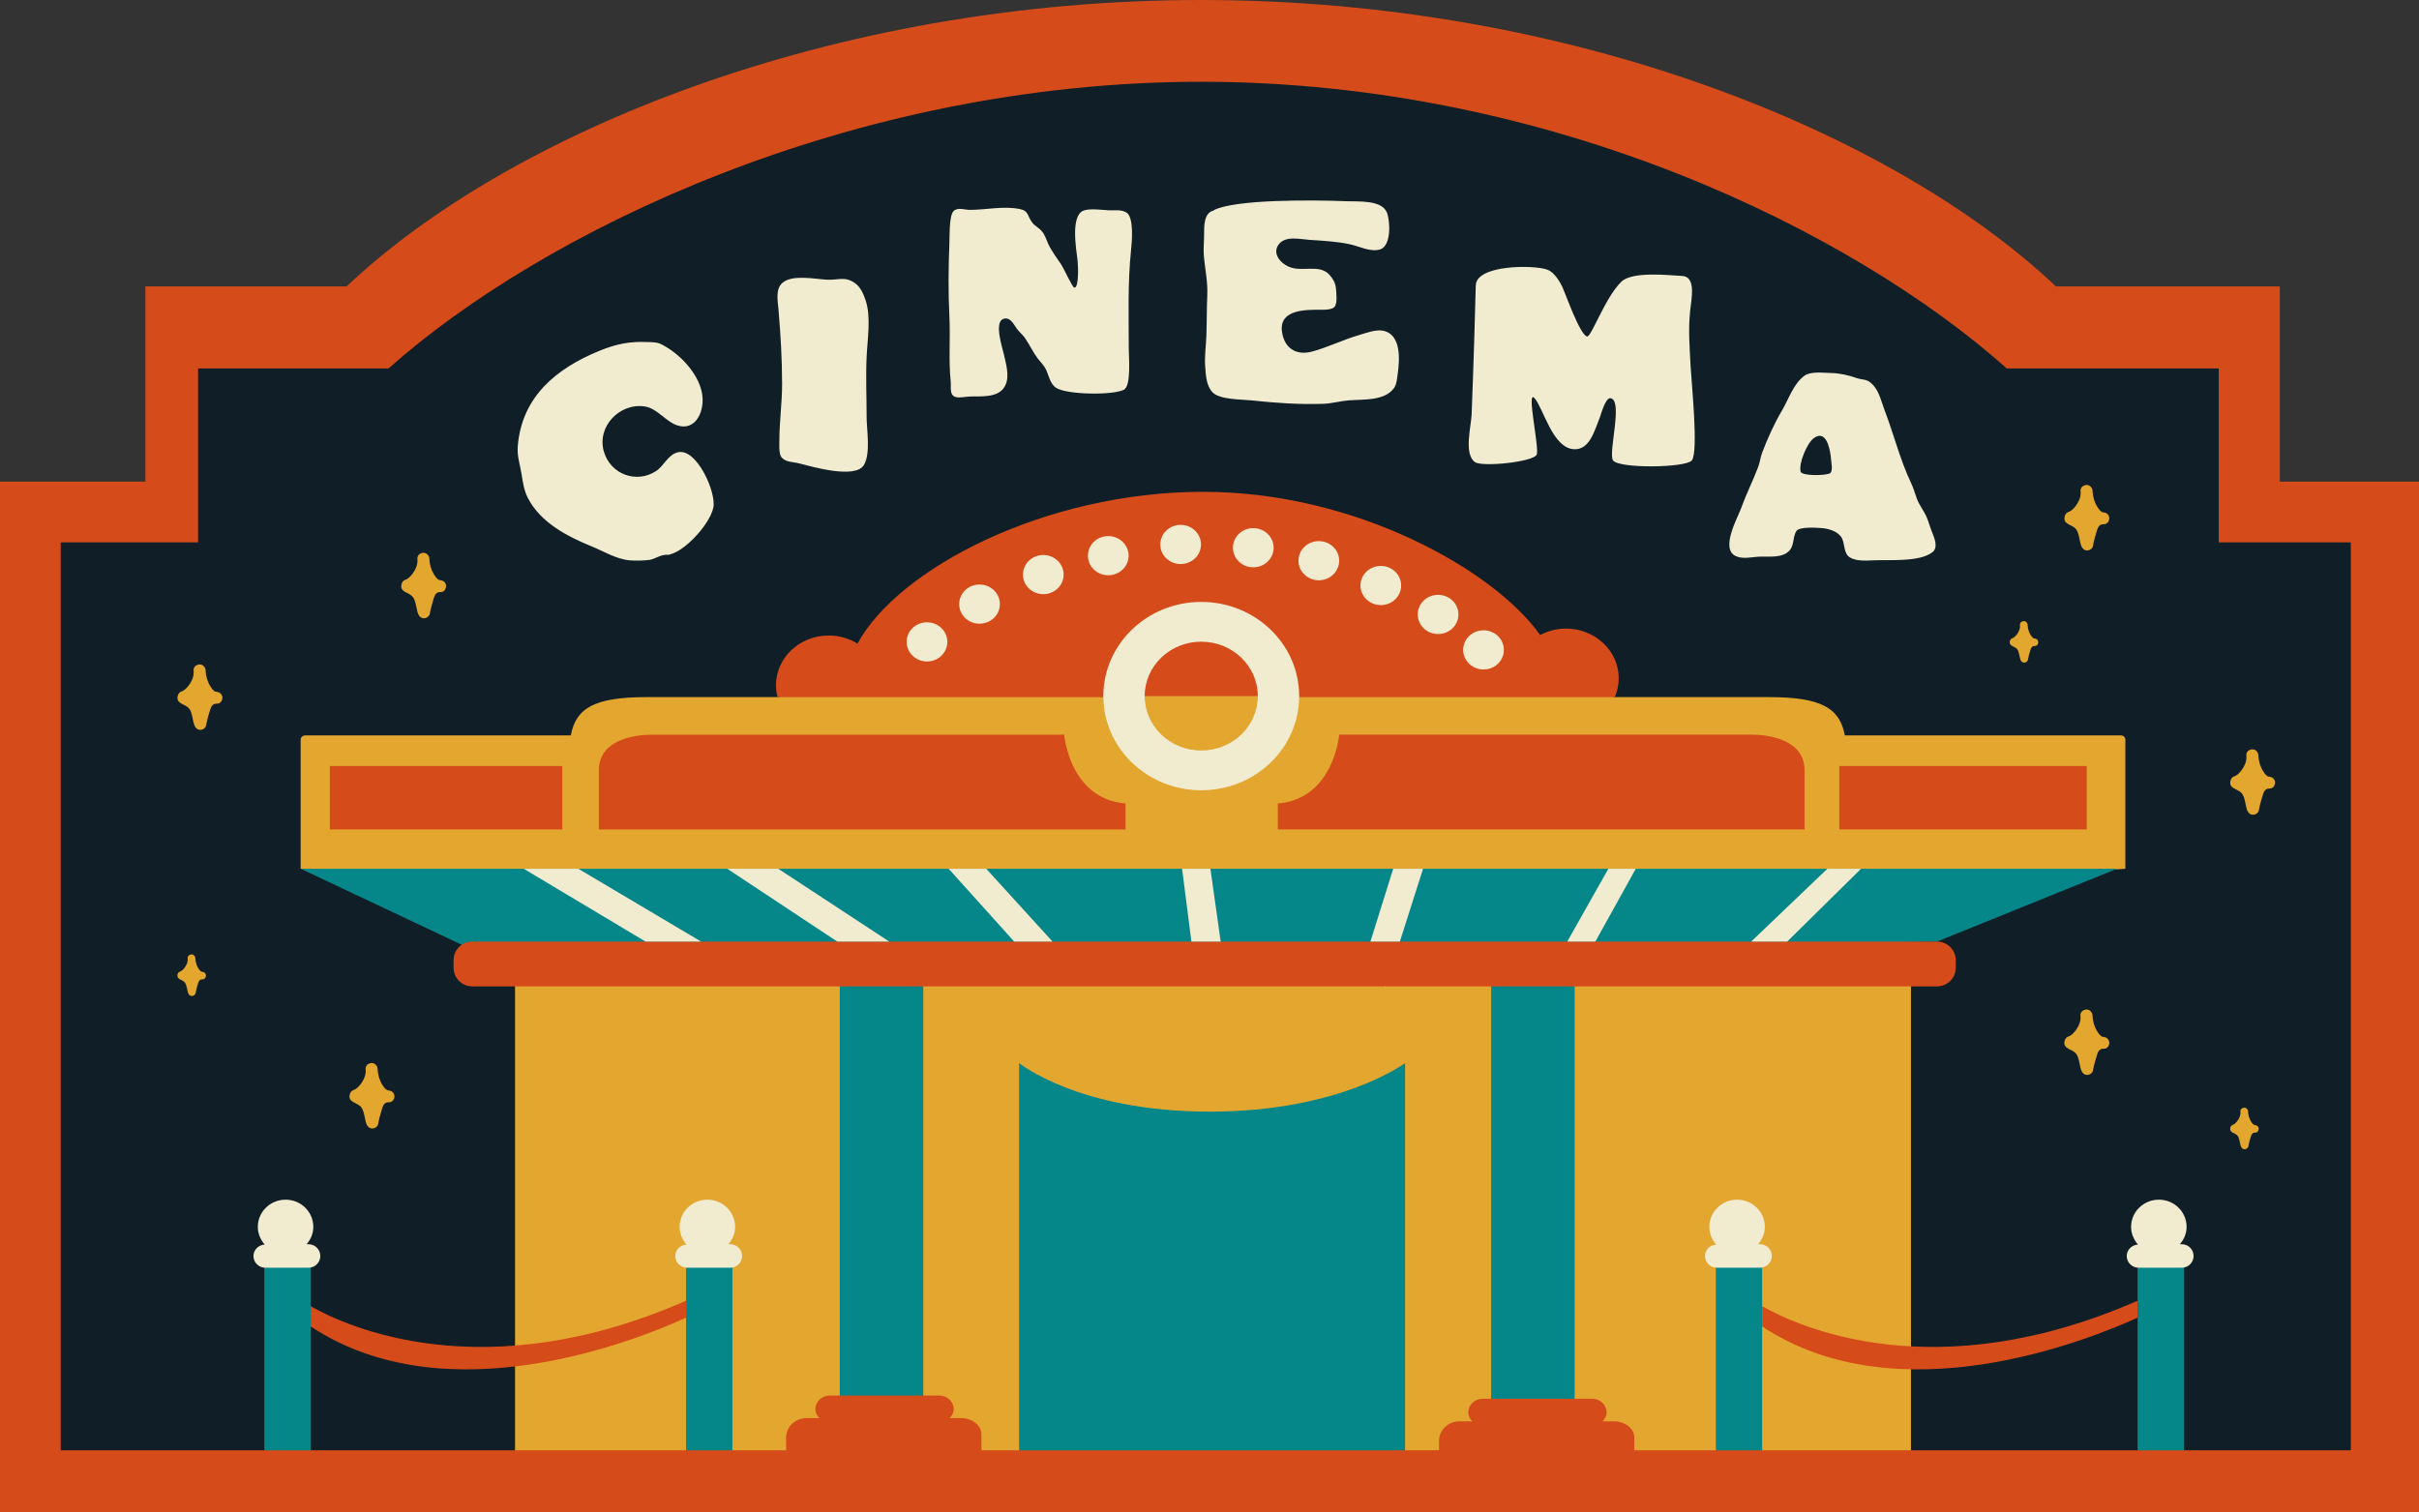 <?xml version="1.0" encoding="UTF-8"?><svg xmlns="http://www.w3.org/2000/svg" xmlns:xlink="http://www.w3.org/1999/xlink" height="361.3" preserveAspectRatio="xMidYMid meet" version="1.0" viewBox="0.0 0.0 577.8 361.3" width="577.8" zoomAndPan="magnify"><rect x="0.0" y="0.0" width="577.8" height="361.3" fill="#333333" stroke="none"/><g id="change1_1"><path d="M569.56,126.61V350.5H6.47V126.61h33.78V83.84h46.82c37.6-33.49,113.4-70.3,199.83-70.3 s160.47,36.8,198.07,70.3h52.11v42.77H569.56z" fill="#0f1e27"/></g><g id="change2_1"><path d="M95.85,139.87c0.07-0.67,0.4-1.16,1.06-1.39c0.05-0.02,0.08-0.03,0.09-0.03c0.01-0.01,0.04-0.02,0.08-0.04 c0.13-0.07,0.26-0.15,0.38-0.23c0.13-0.09,0.25-0.19,0.45-0.38c0.42-0.41,0.71-0.79,1.01-1.29c0.5-0.84,0.81-1.66,0.8-2.54 c-0.01-0.15-0.02-0.3-0.03-0.46c-0.03-0.2,0.01-0.39,0.09-0.57c0.14-0.36,0.42-0.6,0.75-0.72c0.19-0.09,0.4-0.15,0.59-0.15 c0.45,0,0.8,0.19,1.05,0.49c0.22,0.23,0.38,0.54,0.39,0.95c0.04,1.34,0.43,2.66,1.14,3.8c0.28,0.44,0.51,0.76,0.95,1.13 c-0.02-0.02,0.11,0.06,0.22,0.13c0.01,0,0.05,0.02,0.09,0.03c0.06,0,0.11,0,0.17,0c0.73,0.08,1.3,0.49,1.41,1.25 c0.09,0.63-0.33,1.48-1.03,1.58c-0.13,0.02-0.26,0.02-0.39,0.02c0,0.01,0,0.02,0,0.03c-0.68-0.08-1.19,0.45-1.44,1.23 c-0.42,1.29-0.78,2.62-1.03,3.95c-0.11,0.61-0.8,1.06-1.39,1.06c-0.68,0-1.15-0.46-1.39-1.06c-0.44-1.13-0.5-3.12-1.29-4.06 C97.69,141.5,95.67,141.54,95.85,139.87z M48.3,232.17c-0.04,0-0.07,0-0.11,0c-0.02-0.01-0.05-0.02-0.06-0.02 c-0.07-0.05-0.15-0.1-0.14-0.08c-0.28-0.23-0.43-0.43-0.61-0.72c-0.45-0.73-0.7-1.56-0.72-2.42c-0.01-0.26-0.11-0.46-0.25-0.6 c-0.15-0.19-0.38-0.31-0.67-0.31c-0.12,0-0.25,0.04-0.38,0.09c-0.21,0.08-0.39,0.23-0.48,0.46c-0.05,0.11-0.08,0.23-0.06,0.36 c0,0.1,0.01,0.19,0.02,0.29c0.01,0.56-0.19,1.08-0.51,1.62c-0.19,0.32-0.37,0.56-0.64,0.82c-0.13,0.12-0.2,0.19-0.29,0.24 c-0.08,0.05-0.16,0.1-0.24,0.15c-0.03,0.01-0.04,0.02-0.05,0.03c-0.01,0-0.03,0.01-0.06,0.02c-0.42,0.14-0.63,0.45-0.67,0.88 c-0.11,1.07,1.18,1.04,1.75,1.73c0.5,0.6,0.54,1.86,0.82,2.58c0.15,0.38,0.45,0.67,0.88,0.67c0.38,0,0.81-0.28,0.88-0.67 c0.15-0.85,0.39-1.69,0.65-2.51c0.16-0.5,0.48-0.83,0.92-0.78c0-0.01,0-0.01,0-0.02c0.08,0,0.16,0,0.25-0.01 c0.44-0.06,0.72-0.6,0.66-1C49.13,232.48,48.77,232.22,48.3,232.17z M481.8,155.07c0.5,0.6,0.54,1.86,0.82,2.58 c0.15,0.38,0.45,0.67,0.88,0.67c0.38,0,0.81-0.28,0.88-0.67c0.15-0.85,0.39-1.69,0.65-2.51c0.16-0.5,0.48-0.83,0.92-0.78 c0-0.01,0-0.01,0-0.02c0.08,0,0.16,0,0.25-0.01c0.44-0.06,0.72-0.6,0.66-1c-0.07-0.48-0.43-0.74-0.9-0.79c-0.04,0-0.07,0-0.11,0 c-0.02-0.01-0.05-0.02-0.06-0.02c-0.07-0.05-0.15-0.1-0.14-0.08c-0.28-0.23-0.43-0.43-0.61-0.72c-0.45-0.73-0.7-1.56-0.72-2.42 c-0.01-0.26-0.11-0.46-0.25-0.6c-0.15-0.19-0.38-0.31-0.67-0.31c-0.12,0-0.25,0.04-0.38,0.09c-0.21,0.08-0.39,0.23-0.48,0.46 c-0.05,0.11-0.08,0.23-0.06,0.36c0,0.1,0.01,0.19,0.02,0.29c0.01,0.56-0.19,1.08-0.51,1.62c-0.19,0.32-0.37,0.56-0.64,0.82 c-0.13,0.12-0.2,0.19-0.29,0.24c-0.08,0.05-0.16,0.1-0.24,0.15c-0.03,0.01-0.04,0.02-0.05,0.03c-0.01,0-0.03,0.01-0.06,0.02 c-0.42,0.14-0.63,0.46-0.67,0.88C479.93,154.41,481.22,154.38,481.8,155.07z M51.68,165.27c-0.06-0.01-0.11,0-0.17,0 c-0.04-0.02-0.07-0.03-0.09-0.03c-0.11-0.07-0.24-0.15-0.22-0.13c-0.44-0.36-0.68-0.68-0.95-1.13c-0.71-1.14-1.09-2.46-1.14-3.8 c-0.01-0.41-0.17-0.72-0.39-0.95c-0.24-0.3-0.59-0.49-1.05-0.49c-0.19,0-0.4,0.06-0.59,0.15c-0.34,0.12-0.62,0.36-0.75,0.72 c-0.08,0.18-0.12,0.37-0.09,0.57c0,0.15,0.02,0.3,0.03,0.46c0.01,0.88-0.3,1.7-0.8,2.54c-0.3,0.5-0.59,0.88-1.01,1.29 c-0.2,0.19-0.32,0.3-0.45,0.38c-0.12,0.08-0.25,0.16-0.38,0.23c-0.04,0.02-0.06,0.03-0.08,0.04c-0.02,0-0.04,0.01-0.09,0.03 c-0.66,0.23-0.98,0.71-1.06,1.39c-0.18,1.67,1.85,1.63,2.76,2.72c0.79,0.94,0.84,2.93,1.29,4.06c0.23,0.6,0.71,1.06,1.39,1.06 c0.59,0,1.28-0.44,1.39-1.06c0.24-1.33,0.61-2.66,1.03-3.95c0.25-0.78,0.76-1.31,1.44-1.23c0-0.01,0-0.02,0-0.03 c0.13,0,0.25,0,0.39-0.02c0.7-0.1,1.12-0.95,1.03-1.58C52.98,165.76,52.41,165.35,51.68,165.27z M495.85,126.39 c0.79,0.94,0.84,2.93,1.29,4.06c0.23,0.6,0.71,1.06,1.39,1.06c0.59,0,1.28-0.44,1.39-1.06c0.24-1.33,0.61-2.66,1.03-3.95 c0.25-0.78,0.76-1.31,1.44-1.23c0-0.01,0-0.02,0-0.03c0.13,0,0.25,0,0.39-0.02c0.7-0.1,1.12-0.95,1.03-1.58 c-0.11-0.76-0.68-1.16-1.41-1.25c-0.06-0.01-0.11,0-0.17,0c-0.04-0.02-0.07-0.03-0.09-0.03c-0.11-0.07-0.24-0.15-0.22-0.13 c-0.44-0.36-0.68-0.68-0.95-1.13c-0.71-1.14-1.09-2.46-1.14-3.8c-0.01-0.41-0.17-0.72-0.39-0.95c-0.24-0.3-0.59-0.49-1.05-0.49 c-0.19,0-0.4,0.06-0.59,0.15c-0.34,0.12-0.62,0.36-0.75,0.72c-0.08,0.18-0.12,0.37-0.09,0.57c0,0.15,0.02,0.3,0.03,0.46 c0.01,0.88-0.3,1.7-0.8,2.54c-0.3,0.5-0.59,0.88-1.01,1.29c-0.2,0.19-0.32,0.3-0.45,0.38c-0.12,0.08-0.25,0.16-0.38,0.23 c-0.04,0.02-0.06,0.03-0.08,0.04c-0.02,0-0.04,0.01-0.09,0.03c-0.66,0.23-0.98,0.71-1.06,1.39 C492.92,125.34,494.94,125.3,495.85,126.39z M538.62,268.79c-0.04,0-0.07,0-0.11,0c-0.02-0.01-0.05-0.02-0.06-0.02 c-0.07-0.05-0.15-0.1-0.14-0.08c-0.28-0.23-0.43-0.43-0.61-0.72c-0.45-0.73-0.7-1.56-0.72-2.42c-0.01-0.26-0.11-0.46-0.25-0.6 c-0.16-0.19-0.38-0.31-0.67-0.31c-0.12,0-0.25,0.04-0.38,0.09c-0.21,0.08-0.39,0.23-0.48,0.46c-0.05,0.11-0.08,0.23-0.06,0.36 c0,0.1,0.01,0.19,0.02,0.29c0.01,0.56-0.19,1.08-0.51,1.62c-0.19,0.32-0.37,0.56-0.64,0.82c-0.13,0.12-0.2,0.19-0.29,0.24 c-0.08,0.05-0.16,0.1-0.24,0.15c-0.03,0.01-0.04,0.02-0.05,0.03c-0.01,0-0.03,0.01-0.06,0.02c-0.42,0.14-0.63,0.46-0.67,0.88 c-0.11,1.07,1.18,1.04,1.75,1.73c0.5,0.6,0.54,1.86,0.82,2.58c0.15,0.38,0.45,0.67,0.88,0.67c0.38,0,0.81-0.28,0.88-0.67 c0.15-0.85,0.39-1.69,0.65-2.51c0.16-0.5,0.48-0.83,0.92-0.78c0-0.01,0-0.01,0-0.02c0.08,0,0.16,0,0.25-0.01 c0.44-0.06,0.72-0.6,0.66-1C539.45,269.1,539.09,268.84,538.62,268.79z M92.77,260.5c-0.06-0.01-0.11,0-0.17,0 c-0.04-0.02-0.07-0.03-0.09-0.03c-0.11-0.07-0.24-0.15-0.22-0.13c-0.44-0.36-0.68-0.68-0.95-1.13c-0.71-1.14-1.09-2.46-1.14-3.8 c-0.01-0.41-0.17-0.72-0.39-0.95c-0.24-0.3-0.59-0.49-1.05-0.49c-0.19,0-0.4,0.06-0.59,0.15c-0.34,0.12-0.62,0.36-0.75,0.72 c-0.08,0.18-0.12,0.37-0.09,0.57c0,0.15,0.02,0.3,0.03,0.46c0.01,0.88-0.3,1.7-0.8,2.54c-0.3,0.5-0.59,0.88-1.01,1.29 c-0.2,0.19-0.32,0.3-0.45,0.38c-0.12,0.08-0.25,0.16-0.38,0.23c-0.04,0.02-0.06,0.03-0.08,0.04c-0.02,0-0.04,0.01-0.09,0.03 c-0.66,0.23-0.98,0.71-1.06,1.39c-0.18,1.67,1.85,1.63,2.76,2.72c0.79,0.94,0.84,2.93,1.29,4.06c0.23,0.6,0.71,1.06,1.39,1.06 c0.59,0,1.28-0.44,1.39-1.06c0.24-1.33,0.61-2.66,1.03-3.95c0.25-0.78,0.76-1.31,1.44-1.23c0-0.01,0-0.02,0-0.03 c0.13,0,0.25,0,0.39-0.02c0.7-0.1,1.12-0.95,1.03-1.58C94.07,260.99,93.5,260.59,92.77,260.5z M506.62,175.7h-65.96 c-1.22-6.56-5.68-9.15-18.15-9.15c-3.31,0-17.15,0-36.79,0l-45.82-11.29h-91.42l-62.75,11.29c-11.42,0-18.26,0-18.26,0 c-5.94,0-7.39,0-12.98,0c-12.47,0-16.93,2.59-18.15,9.15H72.86c-0.58,0-1.05,0.47-1.05,1.05v30.81l210.53,15l225.32-15v-30.81 C507.67,176.17,507.2,175.7,506.62,175.7z M543.41,186.8c-0.11-0.76-0.68-1.16-1.41-1.25c-0.06-0.01-0.11,0-0.17,0 c-0.04-0.02-0.07-0.03-0.09-0.03c-0.11-0.07-0.24-0.15-0.22-0.13c-0.44-0.36-0.68-0.68-0.95-1.13c-0.71-1.14-1.09-2.46-1.14-3.8 c-0.01-0.41-0.17-0.72-0.39-0.95c-0.24-0.3-0.59-0.49-1.05-0.49c-0.19,0-0.4,0.06-0.59,0.15c-0.34,0.12-0.62,0.36-0.75,0.72 c-0.08,0.18-0.12,0.37-0.09,0.57c0,0.15,0.02,0.3,0.03,0.46c0.01,0.88-0.3,1.7-0.8,2.54c-0.3,0.5-0.59,0.88-1.01,1.29 c-0.2,0.19-0.32,0.3-0.45,0.38c-0.12,0.08-0.25,0.16-0.38,0.23c-0.04,0.02-0.06,0.03-0.08,0.04c-0.02,0-0.04,0.01-0.09,0.03 c-0.66,0.23-0.98,0.71-1.06,1.39c-0.18,1.67,1.85,1.63,2.76,2.72c0.79,0.94,0.84,2.93,1.29,4.06c0.23,0.6,0.71,1.06,1.39,1.06 c0.59,0,1.28-0.44,1.39-1.06c0.24-1.33,0.61-2.66,1.03-3.95c0.25-0.78,0.76-1.31,1.44-1.23c0-0.01,0-0.02,0-0.03 c0.13,0,0.25,0,0.39-0.02C543.08,188.27,543.51,187.42,543.41,186.8z M123.02,350.5h333.43V230.47H123.02V350.5z M502.38,247.71 c-0.06-0.01-0.11,0-0.17,0c-0.04-0.02-0.07-0.03-0.09-0.03c-0.11-0.07-0.24-0.15-0.22-0.13c-0.44-0.36-0.68-0.68-0.95-1.13 c-0.71-1.14-1.09-2.46-1.14-3.8c-0.01-0.41-0.17-0.72-0.39-0.95c-0.24-0.3-0.59-0.49-1.05-0.49c-0.19,0-0.4,0.06-0.59,0.15 c-0.34,0.12-0.62,0.36-0.75,0.72c-0.08,0.18-0.12,0.37-0.09,0.57c0,0.15,0.02,0.3,0.03,0.46c0.01,0.88-0.3,1.7-0.8,2.54 c-0.3,0.5-0.59,0.88-1.01,1.29c-0.2,0.19-0.32,0.3-0.45,0.38c-0.12,0.08-0.25,0.16-0.38,0.23c-0.04,0.02-0.06,0.03-0.08,0.04 c-0.02,0-0.04,0.01-0.09,0.03c-0.66,0.23-0.98,0.71-1.06,1.39c-0.18,1.67,1.85,1.63,2.76,2.72c0.79,0.94,0.84,2.93,1.29,4.06 c0.23,0.6,0.71,1.06,1.39,1.06c0.59,0,1.28-0.44,1.39-1.06c0.24-1.33,0.61-2.66,1.03-3.95c0.25-0.78,0.76-1.31,1.44-1.23 c0-0.01,0-0.02,0-0.03c0.13,0,0.25,0,0.39-0.02c0.7-0.1,1.12-0.95,1.03-1.58C503.67,248.2,503.11,247.8,502.38,247.71z" fill="#e3a62f"/></g><g id="change3_1"><path d="M163.88,301.87h11.06v48.36h-11.06V301.87z M243.42,253.98v96.52l92.2-0.73v-95.79c0,0-15.39,11.61-46.72,11.61 S243.42,253.98,243.42,253.98z M200.59,346.3h19.94V233.22h-19.94V346.3z M63.13,350.23H74.2v-48.36H63.13V350.23z M123.02,231.73 l339.67-6.78l42.98-17.39H71.82L123.02,231.73z M510.59,301.87v48.36h11.06v-48.36H510.59z M356.18,335.87h19.94V233.22h-19.94 V335.87z M409.84,350.23h11.06v-48.36h-11.06V350.23z" fill="#058689"/></g><g id="change4_1"><path d="M185.73,166.56c-0.24-0.91-0.38-1.86-0.38-2.85c0-6.56,5.64-11.88,12.59-11.88c2.54,0,4.9,0.72,6.88,1.94 c9.61-17.78,44.54-36.27,82.61-36.27c36.32,0,69.44,18.66,80.45,34.22c1.83-0.97,3.93-1.54,6.18-1.54c6.95,0,12.59,5.32,12.59,11.89 c0,1.59-0.34,3.1-0.94,4.49c-20.32,0-47.31,0-75.4,0c0-0.08,0.01-0.16,0.01-0.25h-46.79c0,0.08,0.01,0.16,0.01,0.25 C232.49,166.56,203.92,166.56,185.73,166.56z M305.22,191.97v6.19h125.81c0,0,0-8.69,0-14.13c0-7.48-8.87-8.52-12.74-8.52h-98.41 C319.87,175.52,318.64,190.84,305.22,191.97z M268.84,191.97c-13.42-1.13-14.65-16.45-14.65-16.45h-98.41 c-3.87,0-12.74,1.03-12.74,8.52c0,5.43,0,14.13,0,14.13h125.81V191.97z M498.44,183.02h-59.1v15.14h59.1V183.02z M74.2,312.07v4.83 c32.54,21.61,78.01,3.22,89.68-2.09v-4.05C115.65,331.93,82.97,317.05,74.2,312.07z M134.31,183.02H78.79v15.14h55.52V183.02z M420.9,312.07v4.83c32.54,21.61,78.01,3.22,89.68-2.09v-4.05C462.36,331.93,429.68,317.05,420.9,312.07z M467.15,231.22v-1.81 c0-2.45-2-4.45-4.45-4.45H112.77c-2.45,0-4.43,1.98-4.43,4.43v1.83c0,2.45,1.99,4.44,4.44,4.44h349.93 C465.16,235.65,467.15,233.67,467.15,231.22z M577.82,115.06v246.26H0V115.06h34.73V68.43h48.05C121.36,31.92,198.23,0,286.93,0 S452.5,31.92,491.08,68.43h53.47v46.63H577.82z M561.52,129.58h-31.56V88.03h-50.62c-36.53-32.54-108.45-68.49-192.41-68.49 S129.33,55.49,92.8,88.03H47.32v41.55H14.51V346.5h173.26v-3.04c0-2.58,2.2-4.66,4.91-4.66h3.05c-0.58-0.58-0.97-1.3-0.97-2.15 c0-1.78,1.55-3.24,3.47-3.24h26.1c1.92,0,3.47,1.46,3.47,3.24c0,0.85-0.4,1.57-0.97,2.15h2.69c2.73,0,4.9,1.75,4.9,3.9v3.8h109.31 v-2.27c0-2.58,2.2-4.66,4.9-4.66h3.05c-0.58-0.57-0.97-1.3-0.97-2.15c0-1.78,1.55-3.24,3.47-3.24h26.1c1.92,0,3.47,1.46,3.47,3.24 c0,0.85-0.4,1.57-0.97,2.15h2.68c2.73,0,4.91,1.75,4.91,3.9v3.03h171.14V129.58z" fill="#d54b1a"/></g><g id="change5_1"><path d="M226.77,75.6c-0.29-5.84-0.24-11.56,0-17.4c0.07-1.59-0.1-6.58,0.97-7.74c0.94-1.02,2.75-0.32,3.87-0.32 c4.02,0,7.99-0.98,11.92-0.21c2.24,0.43,1.8,1.61,3.01,3.22c0.65,0.87,1.68,1.3,2.36,2.15c0.76,0.93,1.01,1.96,1.5,3.01 c0.83,1.76,2.04,3.33,3.12,4.94c0.54,0.8,2.65,5.48,3.11,5.48c1.16,0,0.86-5.63,0.75-6.55c-0.27-2.44-1.83-10.91,1.61-11.93 c1.63-0.48,4.2-0.09,5.91,0c1.42,0.07,2.91-0.26,4.19,0.54c1.8,1.12,1.28,7.1,1.07,9.02c-0.82,7.78-0.54,15.81-0.54,23.64 c0,1.87,0.62,8.77-1.18,9.67c-2.72,1.36-13.52,1.19-16.12-0.43c-1.52-0.95-1.78-2.94-2.47-4.4c-0.47-0.99-1.28-1.73-1.93-2.58 c-1.15-1.51-1.96-3.26-3.01-4.83c-0.59-0.89-1.42-1.51-2.04-2.36c-0.75-1.03-1.52-2.81-3.11-2.36c-2.4,0.67-0.38,6.69,0,8.38 c0.49,2.23,1.42,5.19,0.43,7.41c-1.46,3.28-5.83,2.66-8.7,2.79c-0.95,0.05-2.29,0.37-3.22,0.11c-1.57-0.44-1.06-2.45-1.18-3.65 C226.55,86.01,227.03,80.79,226.77,75.6z M221.42,148.68c-2.69,0-4.86,2.09-4.86,4.68c0,2.58,2.18,4.68,4.86,4.68 c2.69,0,4.86-2.09,4.86-4.68C226.28,150.77,224.1,148.68,221.42,148.68z M229.11,144.33c0,2.58,2.18,4.68,4.86,4.68 c2.69,0,4.86-2.09,4.86-4.68c0-2.58-2.18-4.68-4.86-4.68C231.28,139.65,229.11,141.74,229.11,144.33z M282.35,207.56l2.23,17.39 h6.99l-2.45-17.39H282.35z M269.58,132.76c0-2.58-2.18-4.68-4.86-4.68c-2.69,0-4.86,2.09-4.86,4.68s2.18,4.68,4.86,4.68 C267.4,137.44,269.58,135.35,269.58,132.76z M249.2,132.6c-2.69,0-4.86,2.09-4.86,4.68s2.18,4.68,4.86,4.68 c2.69,0,4.86-2.09,4.86-4.68S251.89,132.6,249.2,132.6z M226.59,207.56l15.65,17.39h9.16l-15.83-17.39H226.59z M186.81,91.78 c0,4.5-0.65,8.96-0.65,13.46c0,0.88-0.14,3.1,0.44,3.91c0.94,1.32,2.82,1.19,4.12,1.52c3.14,0.79,13.56,3.87,15.63,0.43 c1.67-2.79,0.65-8.42,0.65-11.5c0-4.76-0.22-9.57,0-14.33c0.18-4.07,1.1-9.5-0.22-13.46c-0.51-1.52-1.19-3.18-2.5-4.12 c-2.47-1.78-3.93-0.72-6.84-0.87c-2.76-0.15-7.99-1.25-10.42,0.65c-1.87,1.47-1.25,4.35-1.09,6.29 C186.45,79.71,186.81,85.82,186.81,91.78z M173.71,207.56l26.27,17.39h12.41l-26.49-17.39H173.71z M282.01,134.76 c2.69,0,4.86-2.09,4.86-4.68c0-2.58-2.18-4.68-4.86-4.68c-2.69,0-4.86,2.09-4.86,4.68C277.14,132.67,279.32,134.76,282.01,134.76z M141.37,130.56c2.91,1.19,5.85,3.04,9.08,3.32c1.29,0.11,3.36,0.07,4.65-0.11c1.16-0.16,2.08-0.87,3.21-1.11 c1.52-0.32,0.8,0.18,2.44-0.44c3.57-1.36,8.84-7.16,9.64-10.97c0.76-3.6-4.02-14.37-8.53-13.18c-2.36,0.62-3.24,3.19-5.09,4.43 c-4.7,3.13-10.9,0.85-12.51-4.54c-1.8-6,3.73-11.76,9.75-10.85c2.99,0.45,5.05,3.67,7.81,4.54c4.47,1.42,6.72-3.69,5.81-7.97 c-0.99-4.72-5.44-9.31-9.63-11.41c-1.12-0.56-2.13-0.5-3.32-0.55c-4.33-0.2-7.53,0.47-11.52,2.1c-10.32,4.22-18.55,11-19.49,22.81 c-0.19,2.34,0.52,4.28,0.89,6.53c0.32,1.99,0.59,4.05,1.55,5.87C129.18,124.92,135.56,128.18,141.37,130.56z M174.44,297.26h-0.45 c0.96-1.13,1.6-2.54,1.6-4.13c0-3.61-2.96-6.51-6.63-6.51c-3.66,0-6.63,2.91-6.63,6.51c0,1.62,0.65,3.06,1.64,4.21 c-1.47,0.09-2.68,1.26-2.68,2.75c0,1.55,1.28,2.79,2.83,2.79h10.31c1.55,0,2.83-1.24,2.83-2.79 C177.26,298.53,175.99,297.26,174.44,297.26z M138.14,207.56H125.1l29.08,17.39h13.27L138.14,207.56z M73.69,297.26h-0.45 c0.96-1.13,1.6-2.54,1.6-4.13c0-3.61-2.96-6.51-6.63-6.51c-3.66,0-6.63,2.91-6.63,6.51c0,1.62,0.65,3.06,1.64,4.21 c-1.47,0.09-2.68,1.26-2.68,2.75c0,1.55,1.28,2.79,2.83,2.79h10.31c1.55,0,2.83-1.24,2.83-2.79 C76.52,298.53,75.24,297.26,73.69,297.26z M403.71,74.24c0.3-2.87,1.51-8.19-1.98-8.32c-2.67-0.1-11.79-1.22-14.46,1.39 c-3.96,3.86-7.19,13.4-8.22,13.08c-1.75-0.55-5.06-10.12-5.94-11.99c-0.64-1.34-1.99-3.42-3.47-3.96 c-3.35-1.23-17.04-1.19-17.14,3.76c-0.1,4.95-0.57,20.2-0.99,30.81c-0.12,2.91-1.91,9.44,0.79,11.39 c1.74,1.25,14.03-0.05,14.76-1.78c0.68-1.62-2.58-15.85-0.5-13.47c2.08,2.38,4.3,11.93,9.41,12.18c3.76,0.19,4.9-4.5,6.14-7.53 c0.29-0.72,1.35-4.84,2.58-4.66c3.11,0.48-0.63,13.08,0.6,14.86c1.37,1.99,17.39,1.79,18.82,0c1.64-2.05-0.1-18.67-0.3-22.59 C403.58,82.75,403.23,78.84,403.71,74.24z M354.35,150.59c-2.68,0-4.86,2.09-4.86,4.68c0,2.58,2.18,4.68,4.86,4.68 c2.69,0,4.86-2.09,4.86-4.68C359.22,152.68,357.04,150.59,354.35,150.59z M420.4,297.26h-0.45c0.96-1.13,1.6-2.54,1.6-4.13 c0-3.61-2.96-6.51-6.63-6.51c-3.66,0-6.63,2.91-6.63,6.51c0,1.62,0.65,3.06,1.64,4.21c-1.47,0.09-2.68,1.26-2.68,2.75 c0,1.55,1.28,2.79,2.83,2.79h10.31c1.55,0,2.83-1.24,2.83-2.79C423.23,298.53,421.95,297.26,420.4,297.26z M374.35,224.95h6.72 l9.65-17.39h-6.55L374.35,224.95z M521.14,297.26h-0.45c0.96-1.13,1.6-2.54,1.6-4.13c0-3.61-2.96-6.51-6.63-6.51 c-3.66,0-6.63,2.91-6.63,6.51c0,1.62,0.65,3.06,1.64,4.21c-1.47,0.09-2.68,1.26-2.68,2.75c0,1.55,1.28,2.79,2.83,2.79h10.31 c1.55,0,2.83-1.24,2.83-2.79C523.97,298.53,522.7,297.26,521.14,297.26z M461.5,127.17c0.55,1.35,1.53,3.66,0.06,4.78 c-3.1,2.38-10.27,1.75-14.07,1.92c-1.74,0.08-4.11,0.25-5.67-0.72c-1.57-0.97-1.07-3.54-2.06-4.9c-1.02-1.41-3.1-1.97-4.73-2.09 c-1.28-0.1-5.25-0.33-5.93,0.69c-0.86,1.29-0.55,3.26-1.49,4.47c-1.74,2.23-5.29,1.52-7.68,1.69c-1.7,0.12-3.65,0.6-5.3-0.14 c-3.84-1.74,0.48-9.24,1.35-11.69c1.17-3.28,2.76-6.38,3.98-9.63c0.42-1.12,0.54-2.34,0.97-3.47c1.37-3.54,2.83-6.81,4.76-10.09 c1.61-2.74,2.66-6.2,5.24-8.17c0.74-0.56,1.83-0.76,2.98-0.8c1.15-0.04,2.36,0.07,3.3,0.09c2.16,0.04,4.31,0.51,6.33,1.23 c1.01,0.36,2.1,0.23,3.01,0.89c2.22,1.61,2.63,4.22,3.55,6.62c2.22,5.78,3.73,11.97,6.39,17.57c0.58,1.21,0.91,2.47,1.37,3.72 c0.59,1.58,1.7,2.9,2.35,4.44C460.71,124.76,461.02,125.99,461.5,127.17z M437.37,109.83c-0.14-1.97-0.85-6.16-3.07-5.67 c-0.32,0.07-0.68,0.24-1.06,0.52c-1.6,1.18-3.64,5.95-3.15,8c0.26,1.09,6.25,0.99,7.08,0.34 C437.84,112.49,437.43,110.54,437.37,109.83z M418.29,224.95h8.61l17.63-17.39h-8.05L418.29,224.95z M330.9,235.83l0.06-0.18h-0.17 L330.9,235.83z M332.91,92.8c0.74-0.97,0.8-2.51,0.97-3.68c0.47-3.27,0.82-9.35-3.61-10.12c-1.75-0.31-3.97,0.56-5.62,1.04 c-3.8,1.11-7.41,2.91-11.23,3.95c-3.78,1.03-6.69-0.79-7.21-4.78c-0.72-5.49,6.14-5.2,9.57-5.2c0.8,0,2.4-0.03,2.98-0.69 c0.74-0.84,0.43-3.34,0.35-4.37c-0.11-1.27-0.65-2.24-1.46-3.19c-2.47-2.88-6.62-0.58-9.92-2.08c-1.92-0.87-3.84-3.1-2.36-5.2 c1.59-2.25,5.12-1.33,7.35-1.18c3.16,0.21,6.54,0.39,9.64,1.04c2.26,0.47,4.94,1.95,7.28,1.25c2.69-0.81,2.45-6.61,1.66-8.74 c-1.15-3.12-6.83-2.67-9.5-2.77c-8.34-0.33-26.57-0.49-31.84,2.11l-0.06,0.11c-2.4,0.53-2.29,3.81-2.29,5.83 c0,1.57-0.19,3.22-0.07,4.78c0.25,3.27,0.98,6.34,0.83,9.64c-0.15,3.19-0.1,6.38-0.21,9.57c-0.09,2.55-0.49,5.07-0.28,7.63 c0.17,2,0.26,4.3,1.66,5.89c1.66,1.88,6.94,1.76,9.29,2.01c5.7,0.61,11.45,1.02,17.2,0.83c2.1-0.07,4.09-0.67,6.17-0.83 C325.64,95.37,330.58,95.85,332.91,92.8z M315.01,129.28c-2.69,0-4.86,2.09-4.86,4.68c0,2.58,2.18,4.68,4.86,4.68 c2.69,0,4.86-2.09,4.86-4.68C319.87,131.37,317.69,129.28,315.01,129.28z M304.22,130.86c0-2.58-2.18-4.68-4.86-4.68 c-2.69,0-4.86,2.09-4.86,4.68s2.18,4.68,4.86,4.68C302.04,135.54,304.22,133.45,304.22,130.86z M343.5,142.12 c-2.69,0-4.86,2.09-4.86,4.68s2.18,4.68,4.86,4.68c2.69,0,4.86-2.09,4.86-4.68S346.18,142.12,343.5,142.12z M327.34,224.95h7.03 l5.54-17.39h-7.13L327.34,224.95z M334.68,139.89c0-2.58-2.18-4.68-4.86-4.68c-2.69,0-4.86,2.09-4.86,4.68 c0,2.58,2.18,4.68,4.86,4.68C332.5,144.57,334.68,142.47,334.68,139.89z M310.32,166.31c0,12.42-10.47,22.5-23.39,22.5 c-12.92,0-23.39-10.08-23.39-22.5c0-12.42,10.47-22.5,23.39-22.5C299.85,143.81,310.32,153.89,310.32,166.31z M300.44,166.31 c0-7.18-6.05-13-13.51-13c-7.46,0-13.51,5.82-13.51,13s6.05,13,13.51,13C294.39,179.31,300.44,173.49,300.44,166.31z" fill="#f1ebd0"/></g></svg>
